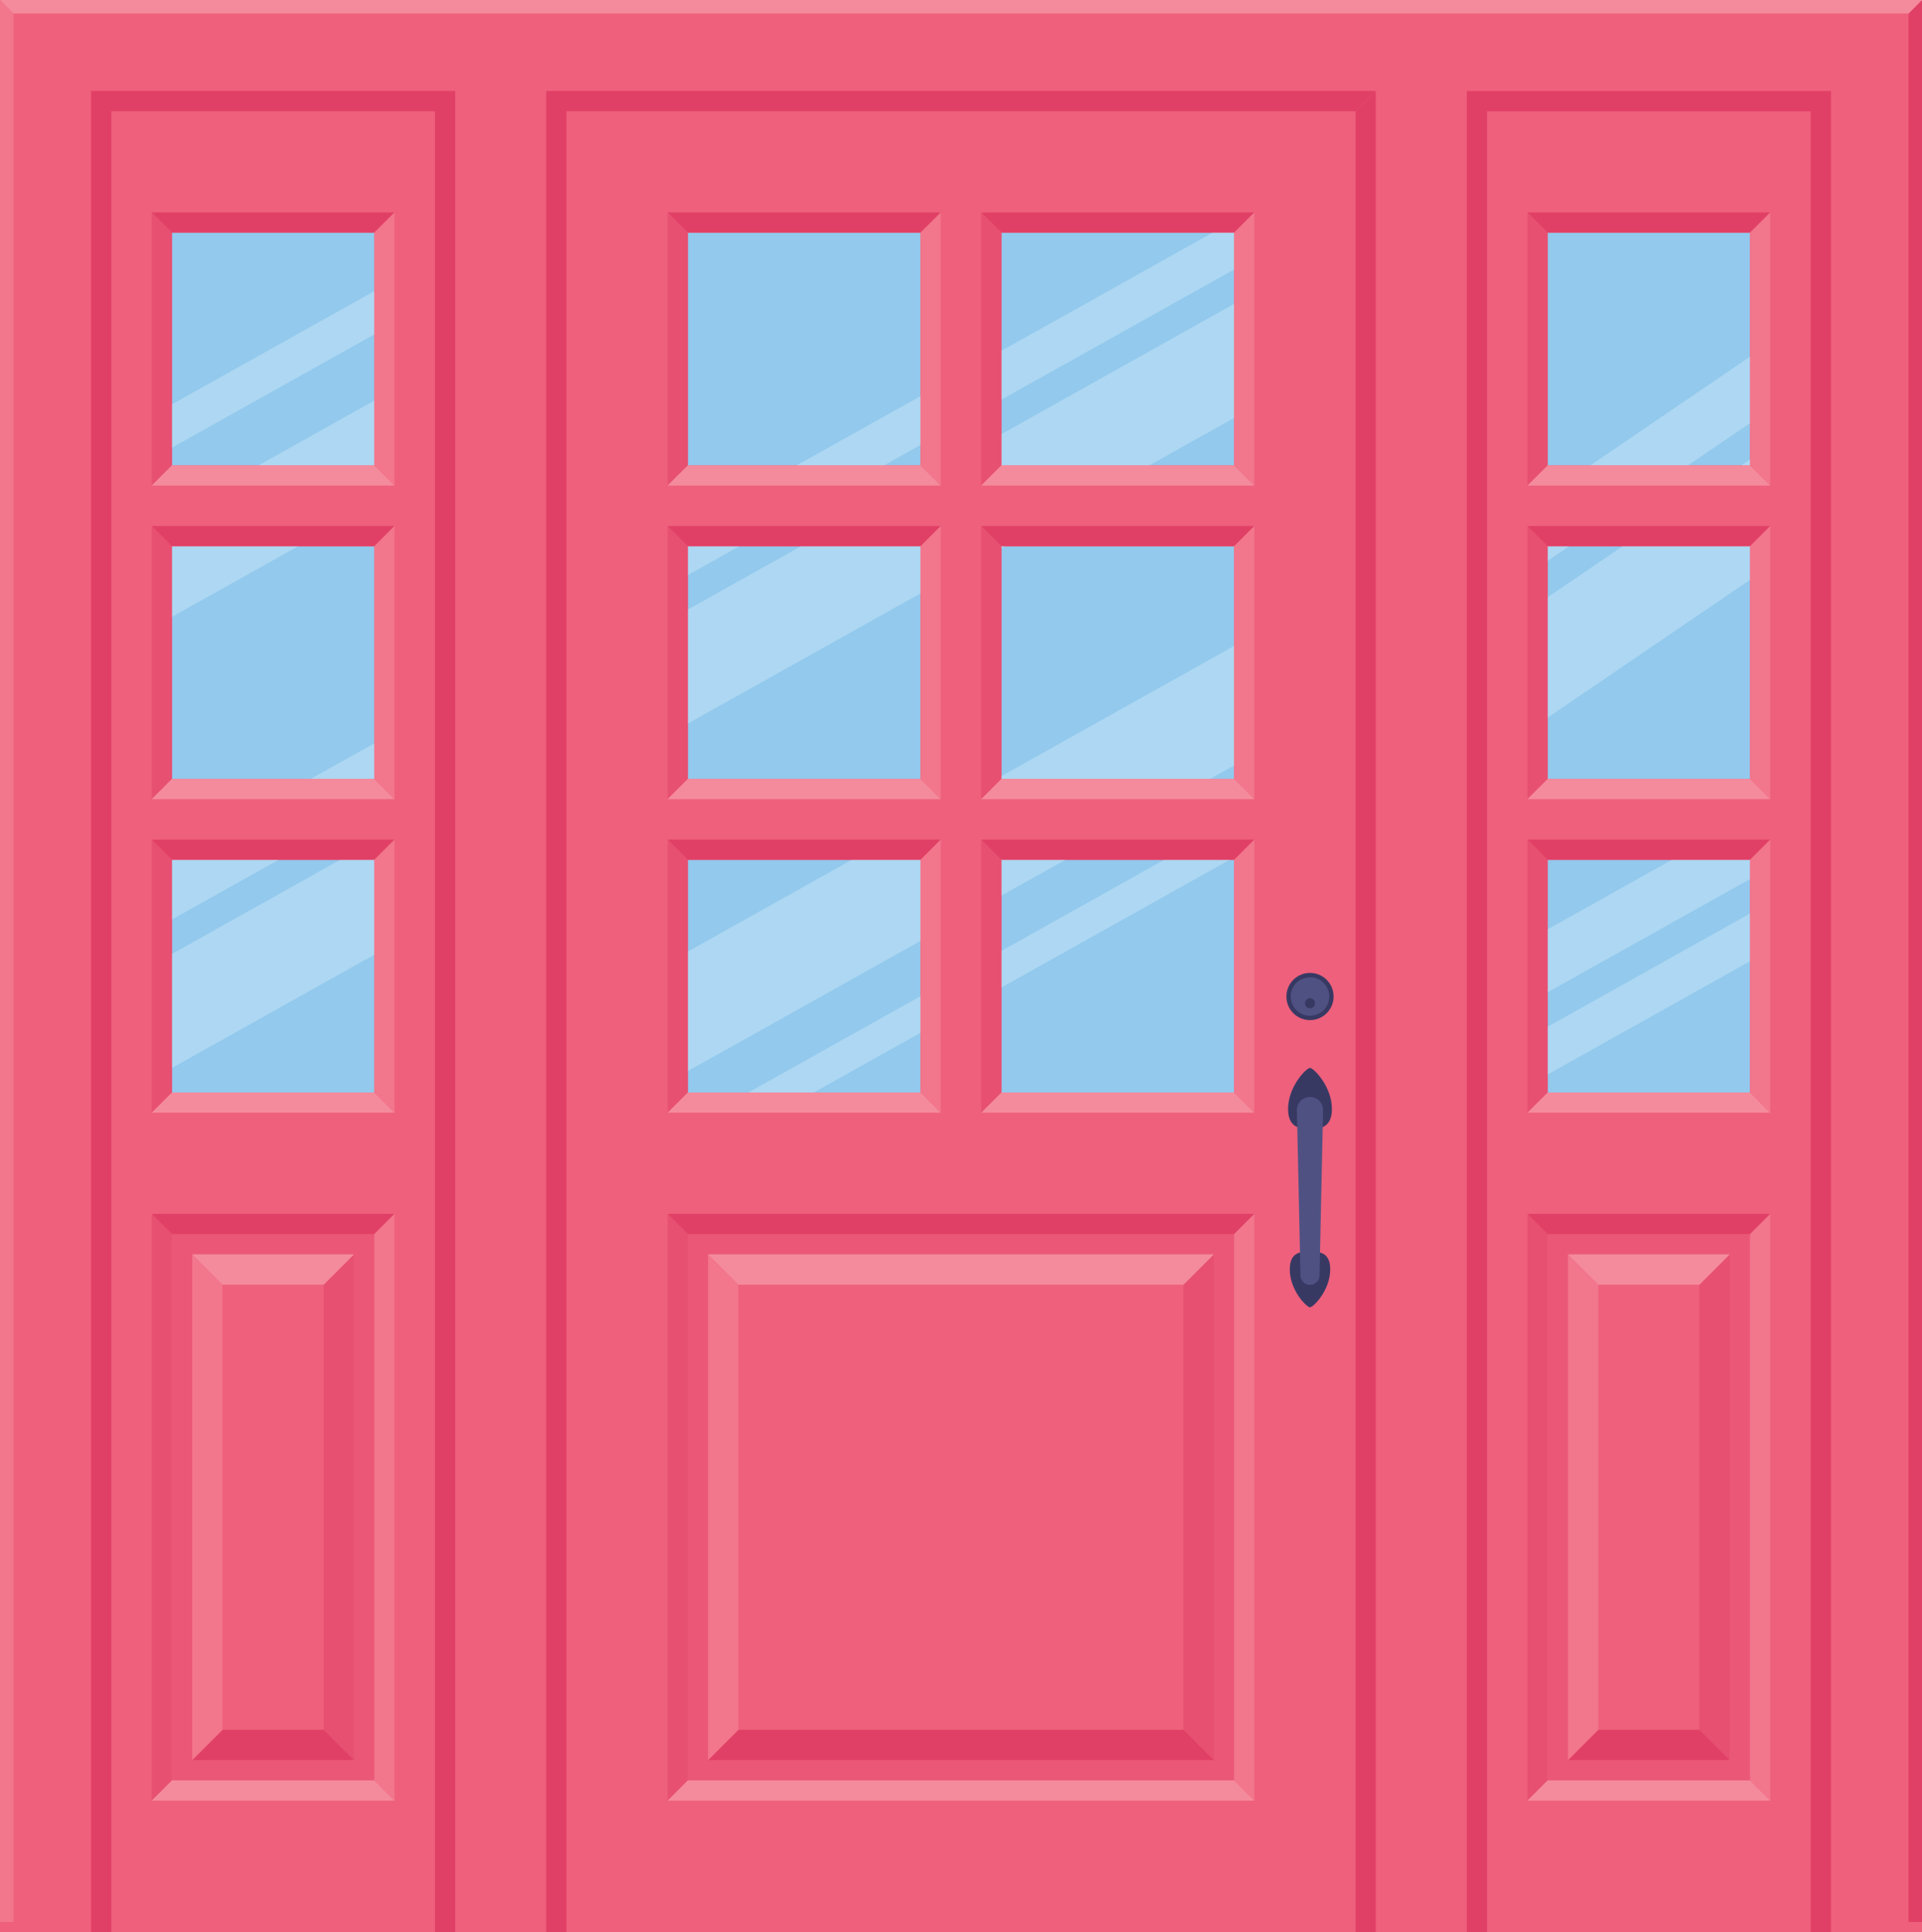 <?xml version="1.0" encoding="UTF-8"?> <svg xmlns="http://www.w3.org/2000/svg" xmlns:xlink="http://www.w3.org/1999/xlink" xml:space="preserve" width="570" height="573"> <path fill="#EE607C" d="M0 0h570v573H0z"></path> <path fill="#E14066" d="M162 572.997v-546h246L402 33 168 573z"></path> <path fill="#EE607C" d="M168 33h234v540H168z"></path> <path fill="#92C9ED" d="M204 69h69v69h-69z"></path> <path fill="#E75071" d="m198 144 6-6V69l-6-6z"></path> <path fill="#E14066" d="m198 63 6 6h69l6-6z"></path> <path fill="#F48B9D" d="m204 138-6 6h81l-6-6z"></path> <path fill="#F2768C" d="M273 69v69l6 6V63z"></path> <path fill="#92C9ED" d="M204 162h69v69h-69z"></path> <path fill="#E75071" d="m198 237 6-6v-69l-6-6z"></path> <path fill="#E14066" d="m198 156 6 6h69l6-6z"></path> <path fill="#F48B9D" d="m204 231-6 6h81l-6-6z"></path> <path fill="#F2768C" d="M273 162v69l6 6v-81z"></path> <path fill="#92C9ED" d="M204 255h69v69h-69z"></path> <path fill="#E75071" d="m198 329.999 6-5.999v-69l-6-6z"></path> <path fill="#E14066" d="m198 249 6 6h69l6-6z"></path> <path fill="#F48B9D" d="m204 324-6 5.999h81L273 324z"></path> <path fill="#F2768C" d="M273 255v69l6 5.999V249z"></path> <path fill="#92C9ED" d="M297 162h69v69h-69z"></path> <path fill="#E75071" d="m291 237 6-6v-69l-6-6z"></path> <path fill="#E14066" d="m291 156 6 6h69l6-6z"></path> <path fill="#F48B9D" d="m297 231-6 6h81l-6-6z"></path> <path fill="#F2768C" d="M366 162v69l6 6v-81z"></path> <path fill="#92C9ED" d="M297 255h69v69h-69z"></path> <path fill="#E75071" d="m291 329.999 6-5.999v-69l-6-6z"></path> <path fill="#E14066" d="m291 249 6 6h69l6-6z"></path> <path fill="#F48B9D" d="m297 324-6 5.999h81L366 324z"></path> <path fill="#F2768C" d="M366 255v69l6 5.999V249z"></path> <path fill="#92C9ED" d="M297 69h69v69h-69z"></path> <path fill="#E75071" d="m291 144 6-6V69l-6-6z"></path> <path fill="#E14066" d="m291 63 6 6h69l6-6z"></path> <path fill="#F48B9D" d="m297 138-6 6h81l-6-6z"></path> <path fill="#F2768C" d="M366 69v69l6 6V63z"></path> <path fill="#EB5877" d="M204 365.999h162V528H204z"></path> <path fill="#EE607C" d="M219 380.999h132V513H219z"></path> <path fill="#E75071" d="m198 534 6-6V365.999l-6-6z"></path> <path fill="#E14066" d="m198 359.999 6 6h162l6-6z"></path> <path fill="#E75071" d="M351 380.999V513l9 9V372z"></path> <path fill="#E14066" d="m219 513-9 9h150l-9-9z"></path> <path fill="#F2768C" d="m210 522 9-9V380.999L210 372z"></path> <path fill="#F48B9D" d="m210 372 9 8.999h132l9-8.999zM204 528l-6 6h174l-6-6z"></path> <path fill="#F2768C" d="M366 365.999V528l6 6V359.999z"></path> <path fill="#E14066" d="M434.998 27h108v546h-108z"></path> <path fill="#EE607C" d="M440.999 33h96v540h-96z"></path> <path fill="#92C9ED" d="M458.999 162h60v69h-60z"></path> <path fill="#E75071" d="m452.999 237 6-6v-69l-6-6z"></path> <path fill="#E14066" d="m452.999 156 6 6h60l6-6z"></path> <path fill="#F48B9D" d="m458.999 231-6 6h72l-6-6z"></path> <path fill="#F2768C" d="M518.999 162v69l6 6v-81z"></path> <path fill="#92C9ED" d="M458.999 255h60v69h-60z"></path> <path fill="#E75071" d="m452.999 329.999 6-5.999v-69l-6-6z"></path> <path fill="#E14066" d="m452.999 249 6 6h60l6-6z"></path> <path fill="#F48B9D" d="m458.999 324-6 5.999h72l-6-5.999z"></path> <path fill="#F2768C" d="M518.999 255v69l6 5.999V249z"></path> <path fill="#92C9ED" d="M458.999 69h60v69h-60z"></path> <path fill="#E75071" d="m452.999 144 6-6V69l-6-6z"></path> <path fill="#E14066" d="m452.999 63 6 6h60l6-6z"></path> <path fill="#F48B9D" d="m458.999 138-6 6h72l-6-6z"></path> <path fill="#F2768C" d="M518.999 69v69l6 6V63z"></path> <path fill="#EB5877" d="M458.999 365.999h60V528h-60z"></path> <path fill="#EE607C" d="M473.999 380.999h30V513h-30z"></path> <path fill="#E75071" d="m452.999 534 6-6V365.999l-6-6z"></path> <path fill="#E14066" d="m452.999 359.999 6 6h60l6-6z"></path> <path fill="#E75071" d="M503.999 380.999V513l9 9V372z"></path> <path fill="#E14066" d="m473.999 513-9 9h48l-9-9z"></path> <path fill="#F2768C" d="m464.999 522 9-9V380.999l-9-8.999z"></path> <path fill="#F48B9D" d="m464.999 372 9 8.999h30l9-8.999zM458.999 528l-6 6h72l-6-6z"></path> <path fill="#F2768C" d="M518.999 365.999V528l6 6V359.999z"></path> <path fill="#E14066" d="M27 27h108v546H27z"></path> <path fill="#EE607C" d="M33 33h96v540H33z"></path> <path fill="#92C9ED" d="M51 162h60v69H51z"></path> <path fill="#E75071" d="m45 237 6-6v-69l-6-6z"></path> <path fill="#E14066" d="m45 156 6 6h60l6-6z"></path> <path fill="#F48B9D" d="m51 231-6 6h72l-6-6z"></path> <path fill="#F2768C" d="M111 162v69l6 6v-81z"></path> <path fill="#92C9ED" d="M51 255h60v69H51z"></path> <path fill="#E75071" d="M45 329.999 51 324v-69l-6-6z"></path> <path fill="#E14066" d="m45 249 6 6h60l6-6z"></path> <path fill="#F48B9D" d="m51 324-6 5.999h72L111 324z"></path> <path fill="#F2768C" d="M111 255v69l6 5.999V249z"></path> <path fill="#92C9ED" d="M51 69h60v69H51z"></path> <path fill="#E75071" d="m45 144 6-6V69l-6-6z"></path> <path fill="#E14066" d="m45 63 6 6h60l6-6z"></path> <path fill="#F48B9D" d="m51 138-6 6h72l-6-6z"></path> <path fill="#F2768C" d="M111 69v69l6 6V63z"></path> <path fill="#EB5877" d="M51 365.999h60V528H51z"></path> <path fill="#EE607C" d="M66 380.999h30V513H66z"></path> <path fill="#E75071" d="m45 534 6-6V365.999l-6-6z"></path> <path fill="#E14066" d="m45 359.999 6 6h60l6-6z"></path> <path fill="#E75071" d="M96 380.999V513l9 9V372z"></path> <path fill="#E14066" d="m66 513-9 9h48l-9-9z"></path> <path fill="#F2768C" d="m57 522 9-9V380.999L57 372z"></path> <path fill="#F48B9D" d="m57 372 9 8.999h30l9-8.999zM51 528l-6 6h72l-6-6z"></path> <path fill="#F2768C" d="M111 365.999V528l6 6V359.999z"></path> <path fill="#E14066" d="M402 573h6V26.997l-6 6z"></path> <path fill="#383963" d="M394.5 376.437c0 6.223-5.006 11.266-6 11.266s-6-5.043-6-11.266 5.006-5.051 6-5.051 6-1.172 6 5.051zM395 328.921c0 6.74-5.422 5.705-6.5 5.705-1.076 0-6.5 1.035-6.5-5.705 0-6.741 5.424-12.205 6.5-12.205 1.078 0 6.5 5.464 6.5 12.205z"></path> <path fill="#505183" d="M388.5 381.034a2.823 2.823 0 0 1-2.821-2.763l-1.056-48.971a3.878 3.878 0 1 1 7.754 0l-1.055 48.971a2.823 2.823 0 0 1-2.822 2.763z"></path> <circle cx="388.5" cy="295.531" r="7" fill="#383963"></circle> <path fill="#505183" d="M388.501 301.231c-3.145 0-5.7-2.557-5.7-5.7s2.556-5.7 5.7-5.7 5.7 2.557 5.7 5.7-2.556 5.7-5.7 5.7z"></path> <circle cx="388.501" cy="297.531" r="1.5" fill="#383963"></circle> <path fill="#E14066" d="M566 570V4l4-4v570z"></path> <path fill="#F2768C" d="M4 570V4L0 0v570z"></path> <path fill="#F48B9D" d="M4 4 0 0h570l-4 4z"></path> <defs> <path id="a" d="M204 69h69v69h-69V69zm0 162h69v-69h-69v69zm0 93h69v-69h-69v69zm93-93h69v-69h-69v69zm0 93h69v-69h-69v69zm0-186h69V69h-69v69zm161.999 93h60v-69h-60v69zm0 93h60v-69h-60v69zm0-186h60V69h-60v69zM51 231h60v-69H51v69zm0 93h60v-69H51v69zm0-186h60V69H51v69z"></path> </defs> <clipPath id="b"> <use xlink:href="#a" overflow="visible"></use> </clipPath> <g fill="#FFF" clip-path="url(#b)" opacity=".25"> <path d="M-13.931 188.694 187.008 76.263l13.031 23.29L-.9 211.982zM-26.704 163.373 196.706 38.37l5.483 9.798-223.41 125.005zM-68.062 320.624l223.41-125.004 7.966 14.236-223.41 125.004zM-55.753 342.622l223.41-125.005 14.417 25.766-223.41 125.004zM412.493 178.274l161.222-109.77 9.181 13.486-161.221 109.77zM426.68 199.11 587.9 89.34l16.616 24.404-161.222 109.77zM171.942 300.12l223.41-125.005 15.117 27.017-223.41 125.004zM194.03 339.597l223.41-125.004 4.637 8.285-223.41 125.005zM160.83 180.211 384.24 55.207l6.184 11.052-223.41 125.004zM171.357 199.023 394.767 74.02l14.417 25.765-223.41 125.004zM392.13 312.998l223.41-125.004 7.966 14.236-223.41 125.005zM404.438 334.996l223.41-125.005 6.043 10.8-223.41 125.004z"></path> </g> </svg> 